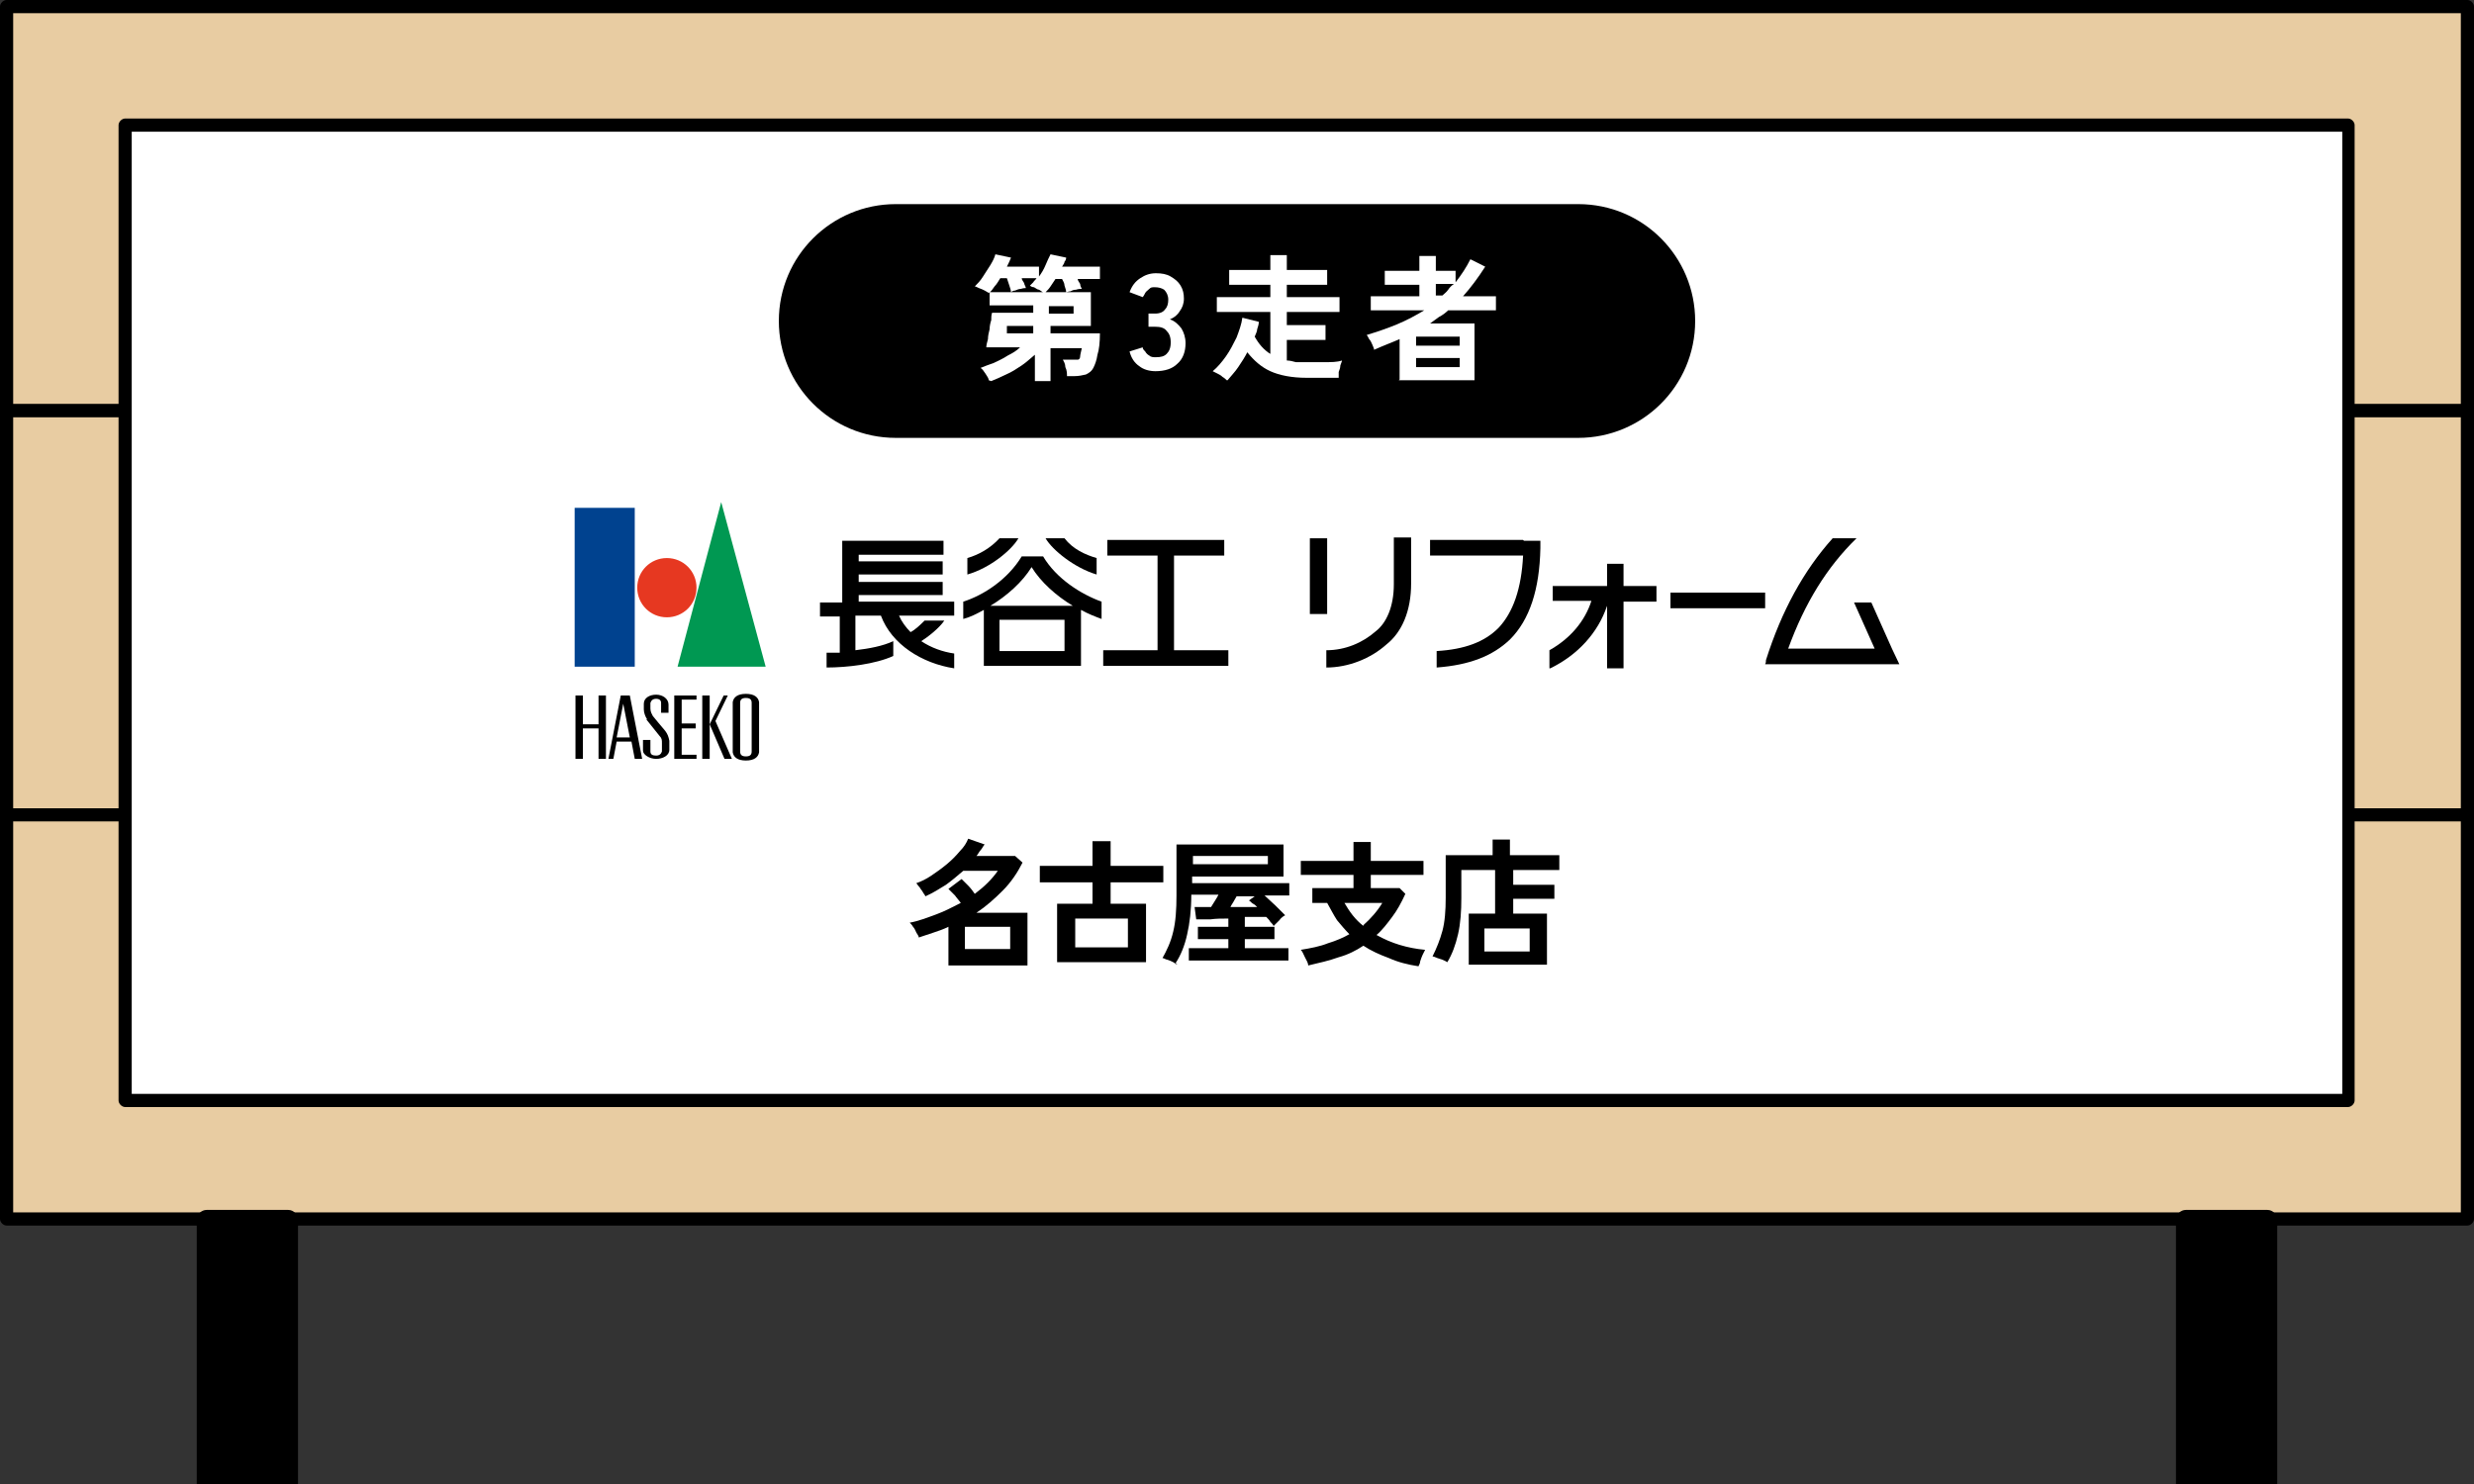 <?xml version="1.0" encoding="UTF-8"?>
<svg id="_レイヤー_1" xmlns="http://www.w3.org/2000/svg" version="1.1" viewBox="0 0 300.5 180.3">
  <rect x="0" y="0" width="300.5" height="180.3" fill="#333333" stroke="none"/>
  <!-- Generator: Adobe Illustrator 29.6.0, SVG Export Plug-In . SVG Version: 2.1.1 Build 207)  -->
  <defs>
    <style>
      .st0 {
        fill: none;
      }

      .st1 {
        fill: #e8cca2;
      }

      .st2 {
        fill: #e63821;
      }

      .st3 {
        fill: #00428f;
      }

      .st4 {
        fill: #fff;
      }

      .st5 {
        fill: #009852;
      }
    </style>
  </defs>
  <g>
    <g>
      <g>
        <rect class="st1" x=".8" y=".8" width="298.9" height="49.1"/>
        <path d="M299.7,50.7H.8c-.4,0-.8-.4-.8-.8V.8c0-.4.4-.8.8-.8h298.9c.4,0,.8.4.8.8v49.1c0,.4-.4.8-.8.8ZM1.6,49.1h297.3V1.6H1.6v47.5Z"/>
      </g>
      <g>
        <rect class="st1" x=".8" y="49.9" width="298.9" height="49.1"/>
        <path d="M299.7,99.8H.8c-.4,0-.8-.4-.8-.8v-49.1c0-.4.4-.8.8-.8h298.9c.4,0,.8.4.8.8v49.1c0,.4-.4.8-.8.8ZM1.6,98.2h297.3v-47.5H1.6v47.5Z"/>
      </g>
      <g>
        <rect class="st1" x=".8" y="99" width="298.9" height="49.1"/>
        <path d="M299.7,148.9H.8c-.4,0-.8-.4-.8-.8v-49.1c0-.4.4-.8.8-.8h298.9c.4,0,.8.4.8.8v49.1c0,.4-.4.8-.8.8ZM1.6,147.3h297.3v-47.5H1.6v47.5Z"/>
      </g>
    </g>
    <g>
      <g>
        <rect x="25" y="148.1" width="9.9" height="74.5"/>
        <path d="M35,223.9h-9.9c-.7,0-1.2-.6-1.2-1.2v-74.5c0-.7.6-1.2,1.2-1.2h9.9c.7,0,1.2.6,1.2,1.2v74.5c0,.7-.6,1.2-1.2,1.2ZM26.3,221.4h7.5v-72h-7.5v72Z"/>
      </g>
      <g>
        <rect x="265.5" y="148.1" width="9.9" height="74.5"/>
        <path d="M275.4,223.9h-9.9c-.7,0-1.2-.6-1.2-1.2v-74.5c0-.7.6-1.2,1.2-1.2h9.9c.7,0,1.2.6,1.2,1.2v74.5c0,.7-.6,1.2-1.2,1.2ZM266.7,221.4h7.5v-72h-7.5v72Z"/>
      </g>
    </g>
    <g>
      <rect class="st4" x="91" y="-60.6" width="118.5" height="270" transform="translate(224.7 -75.8) rotate(90)"/>
      <path d="M285.3,134.5H15.2c-.4,0-.8-.4-.8-.8V15.2c0-.4.4-.8.8-.8h270c.4,0,.8.4.8.8v118.5c0,.4-.4.8-.8.8ZM16,132.9h268.5V16H16v116.9Z"/>
    </g>
  </g>
  <g>
    <path d="M115.2,117.1v-4.5c-.6.3-1.2.5-1.8.7-.6.2-1.2.4-1.8.6,0-.2-.2-.4-.3-.6-.1-.2-.2-.5-.4-.7-.1-.2-.3-.4-.4-.5,1.1-.2,2.1-.6,3.2-1,1.1-.4,2-.9,3-1.4-.2-.3-.5-.6-.7-.9-.3-.3-.6-.6-.8-.8l1.6-1.2c.2.2.5.5.8.8.3.3.6.7.8,1,1.2-.9,2.1-1.8,2.8-2.8h-4.2c-.7.6-1.4,1.2-2.1,1.7-.8.5-1.6,1-2.5,1.4,0-.1-.2-.3-.3-.5-.1-.2-.3-.4-.4-.6-.2-.2-.3-.4-.4-.5.6-.2,1.2-.5,1.8-.9s1.3-.9,1.9-1.4c.6-.5,1.1-1,1.6-1.6.5-.5.8-1,1-1.5l2,.7c-.2.2-.3.5-.5.7-.2.2-.3.5-.5.7h4.7l.9.8c-.6,1.2-1.4,2.4-2.4,3.4-1,1-2,1.9-3.2,2.7h6.2v6.4h-9.6ZM117.2,115.3h5.5v-2.7h-5.5v2.7Z"/>
    <path d="M128.4,116.9v-7.1h4.3v-2.6h-6.4v-2h6.4v-3h2.2v3h6.4v2h-6.4v2.6h4.3v7.1h-10.8ZM130.6,115.1h6.4v-3.5h-6.4v3.5Z"/>
    <path d="M143,117.2c-.1,0-.3-.2-.5-.3-.2-.1-.4-.2-.7-.3-.2,0-.4-.2-.6-.2.5-.9,1-1.9,1.3-3.2.3-1.2.4-2.7.4-4.4v-6.2h13v3.9h-11.1v.8h11.8v1.5h-3c.4.4.9.8,1.3,1.2s.9.9,1.2,1.2c-.2.1-.5.3-.7.6-.3.3-.5.5-.7.7-.1-.2-.2-.3-.4-.5-.1-.2-.3-.4-.5-.6-.3,0-.7,0-1.2,0-.4,0-.9,0-1.4,0v1.2h3.6v1.5h-3.6v1.1h5.3v1.5h-12.1v-1.5h4.8v-1.1h-3.7v-1.5h3.7v-1c-.8,0-1.5,0-2.2.1-.7,0-1.3,0-1.7,0l-.2-1.5c.3,0,.6,0,.9,0,.3,0,.7,0,1.1,0,.2-.3.3-.5.5-.8.2-.3.3-.5.4-.7h-3.3c0,1.9-.2,3.5-.5,4.8-.3,1.4-.8,2.6-1.4,3.5ZM144.9,105h9.1v-1h-9.1v1ZM149.4,110.2c.6,0,1.2,0,1.7,0s1.1,0,1.6,0c-.2-.2-.3-.3-.5-.4-.2-.1-.3-.3-.5-.4l.7-.5h-2.2c-.1.2-.3.5-.4.7-.2.3-.3.5-.4.7Z"/>
    <path d="M172.3,117.4c-1.3-.2-2.5-.5-3.6-1-1.1-.4-2.2-.9-3.1-1.5-.9.6-1.9,1.1-3,1.4-1.1.4-2.4.7-3.7,1,0-.3-.2-.6-.4-1-.2-.4-.3-.7-.5-.9,1.2-.2,2.3-.4,3.3-.8,1-.3,1.9-.7,2.6-1.1-.5-.5-1-1.1-1.5-1.7-.4-.6-.8-1.4-1.2-2.1h-1.8v-1.8h5v-1.6h-6.4v-1.7h6.4v-2.3h2.1v2.3h6.4v1.7h-6.4v1.6h3.5l.7.7c-.5,1.1-1,2-1.6,2.8-.6.8-1.2,1.6-1.9,2.2.9.5,1.8.9,2.8,1.2,1,.3,2,.5,3.1.6-.1.2-.2.4-.3.6-.1.2-.2.5-.3.8,0,.3-.2.5-.2.6ZM165.6,112.4c.9-.8,1.7-1.7,2.3-2.7h-4.6c.3.5.6,1,1,1.5.4.5.8.9,1.3,1.3Z"/>
    <path d="M178.4,117.2v-6.2h3.2v-5.3h-4.1v3.4c0,1.6-.1,3.1-.4,4.4-.3,1.3-.7,2.4-1.3,3.4-.2-.1-.5-.3-.9-.4-.4-.1-.7-.3-.9-.3.5-1,.9-2,1.2-3.1.3-1.1.4-2.5.4-4v-5.2h5.7v-1.9h2.1v1.9h6v1.8h-5.6v1.8h5v1.7h-5v1.8h4.1v6.2h-9.4ZM180.3,115.6h5.5v-2.8h-5.5v2.8Z"/>
  </g>
  <path d="M191.7,53.2h-82.9c-7.9,0-14.2-6.4-14.2-14.2h0c0-7.9,6.4-14.2,14.2-14.2h82.9c7.9,0,14.2,6.4,14.2,14.2h0c0,7.9-6.4,14.2-14.2,14.2Z"/>
  <g>
    <path class="st4" d="M120.1,46.2c0-.2-.2-.5-.4-.8-.2-.3-.4-.6-.6-.7.5-.2,1-.4,1.6-.6.6-.3,1.1-.5,1.7-.9.6-.3,1.1-.6,1.5-1h-4.1c0-.3.1-.6.2-1,0-.4.1-.8.2-1.2,0-.4.1-.8.2-1.1,0-.3,0-.6.1-.9h5v-.9h-5.3v-1.6h6.5c-.1,0-.3-.2-.5-.3-.2,0-.4-.2-.6-.3-.2,0-.4-.1-.5-.2.1-.1.3-.3.4-.4.1-.2.3-.3.4-.5h-1.8c0,.2.2.4.3.6,0,.2.2.4.2.6-.1,0-.3,0-.6.1-.2,0-.5.1-.7.2-.2,0-.4.1-.5.2,0-.2-.1-.5-.2-.8-.1-.3-.2-.6-.3-.9h-.8c-.2.3-.4.7-.7,1-.2.3-.4.6-.7.8,0,0-.3-.2-.5-.3-.2-.1-.4-.2-.7-.3-.2-.1-.4-.2-.5-.2.3-.3.7-.7,1-1.2.3-.5.6-.9.9-1.4.3-.5.5-.9.6-1.3l1.9.4c-.1.3-.3.7-.5,1.1h3.9v1.2c.3-.4.6-.9.8-1.4.2-.5.4-.9.6-1.3l1.9.4c0,.2-.1.4-.2.5,0,.2-.2.4-.3.6h4.6v1.5h-2.7c0,.2.2.4.3.6,0,.2.1.4.2.6-.2,0-.4,0-.7.1-.3,0-.5.1-.7.2-.2,0-.4.1-.5.1,0-.2-.1-.5-.2-.8,0-.3-.2-.6-.3-.8h-.8c-.2.3-.4.6-.6.9-.2.3-.4.5-.6.7h5.5v4.1h-4.9v.9h6c0,1.1-.1,2-.3,2.6-.1.7-.3,1.2-.5,1.6-.2.4-.5.6-.9.8-.4.1-.9.2-1.4.2h-.9c0-.3,0-.7-.2-1.1,0-.4-.2-.7-.3-.9h1.1c.3,0,.5,0,.7,0,.2,0,.3-.2.3-.4,0-.2.1-.5.2-1h-3.8v4h-1.9v-3.2c-.5.4-1,.9-1.6,1.3-.6.4-1.2.8-1.9,1.1-.6.3-1.3.6-1.8.8ZM122.1,40.5h3.4v-.9h-3.2s0,0,0,.2,0,.3,0,.4c0,.1,0,.2,0,.3ZM127.4,38.1h3v-.9h-3v.9Z"/>
    <path class="st4" d="M140.4,45.1c-.8,0-1.5-.2-2-.6-.6-.4-1-1-1.2-1.8l1.6-.5c0,.2.1.3.3.5.1.2.3.4.5.5.2.2.5.2.8.2.6,0,1-.1,1.3-.4.3-.3.5-.7.5-1.4s-.2-1.1-.5-1.4c-.3-.4-.8-.5-1.4-.5h-.8v-1.6h.8c.6,0,1-.2,1.2-.5.3-.3.4-.7.4-1.2s-.2-.9-.5-1.2c-.3-.2-.7-.3-1.1-.3s-.5,0-.7.2c-.2.2-.4.3-.5.5-.1.2-.2.4-.3.5l-1.6-.6c.3-.8.7-1.3,1.3-1.7.6-.4,1.2-.6,1.9-.6s1.3.1,1.8.4c.5.3.9.6,1.2,1.1.3.5.4,1,.4,1.6s-.2,1.1-.5,1.5c-.3.5-.7.8-1.2,1,.6.2,1,.6,1.4,1.1.3.5.5,1.1.5,1.8,0,1-.3,1.9-1,2.5-.6.6-1.5.9-2.7.9Z"/>
    <path class="st4" d="M149,46.2c-.1-.1-.3-.3-.5-.4-.2-.2-.4-.3-.6-.4-.2-.1-.4-.2-.6-.3.6-.5,1.1-1.1,1.6-1.8.5-.7.9-1.5,1.3-2.3.3-.8.6-1.6.7-2.4l2,.5c0,.3-.1.6-.2.9,0,.3-.2.6-.3.9.5.9,1.1,1.6,1.9,2.1v-5.1h-6.5v-1.8h6.5v-1.5h-5v-1.8h5v-1.8h2v1.8h4.9v1.8h-4.9v1.5h6.4v1.8h-6.4v1.6h4.7v1.8h-4.7v2.5c.4,0,.7.1,1.1.2.4,0,.8,0,1.2,0,.7,0,1.5,0,2.3,0,.8,0,1.5,0,2.1-.2,0,.1-.1.3-.2.6,0,.3-.1.5-.2.8,0,.3,0,.5,0,.7-.6,0-1.3,0-2,0-.7,0-1.4,0-1.9,0-1.8,0-3.3-.3-4.4-.8-1.1-.5-2-1.3-2.8-2.3-.3.6-.7,1.2-1.1,1.8-.4.6-.9,1.1-1.3,1.6Z"/>
    <path class="st4" d="M170,46.1v-4.9c-.9.4-2,.8-3.1,1.3,0-.2-.1-.3-.2-.6-.1-.2-.2-.5-.4-.7-.1-.2-.2-.4-.3-.5,1.3-.4,2.5-.8,3.7-1.3,1.2-.5,2.3-1.1,3.3-1.7h-6.5v-1.7h5.9v-1.4h-4.2v-1.7h4.2v-1.8h2v1.8h2.4v1.4c.7-.9,1.3-1.8,1.8-2.8l1.8.9c-.9,1.4-1.8,2.6-2.7,3.6h4v1.7h-5.8c-.3.3-.7.6-1.1.8-.4.3-.7.5-1.1.8h5.4v6.9h-9.2ZM172,42h5.3v-1.1h-5.3v1.1ZM172,44.6h5.3v-1.1h-5.3v1.1ZM174.4,35.9h.8c.2-.2.5-.4.7-.7s.4-.5.7-.7h-2.2v1.4Z"/>
  </g>
  <g>
    <g>
      <rect class="st3" x="69.8" y="61.7" width="7.3" height="19.3"/>
      <path class="st2" d="M84.6,71.4c0,2-1.6,3.6-3.6,3.6s-3.6-1.6-3.6-3.6,1.6-3.6,3.6-3.6,3.6,1.6,3.6,3.6Z"/>
      <polygon class="st5" points="93 81 82.3 81 87.6 61 93 81"/>
      <g>
        <path d="M92.2,85.3c-.1-.6-.6-1-1.6-1s-1.5.4-1.6,1c0,.2,0,.4,0,.6v4.9c0,.2,0,.4,0,.6.1.6.6,1,1.6,1s1.5-.4,1.6-1c0-.1,0-.4,0-.6v-4.9c0-.2,0-.4,0-.6ZM91.3,91.3c0,.4-.2.6-.7.6s-.7-.2-.7-.6v-5.9c0-.4.2-.6.7-.6s.7.2.7.6v5.9Z"/>
        <polygon points="72.7 84.5 72.7 88 70.8 88 70.8 84.5 69.9 84.5 69.9 92.2 70.8 92.2 70.8 88.5 72.7 88.5 72.7 92.2 73.6 92.2 73.6 84.5 72.7 84.5"/>
        <polygon points="84.6 85 84.6 84.5 81.9 84.5 81.9 92.2 84.6 92.2 84.6 91.7 82.8 91.7 82.8 88.5 84.5 88.5 84.5 87.9 82.8 87.9 82.8 85 84.6 85"/>
        <g>
          <rect x="85.3" y="84.5" width=".9" height="7.7"/>
          <polygon points="86.9 87.6 88.4 84.5 87.9 84.5 86.2 88 88 92.2 88.9 92.2 86.9 87.6"/>
        </g>
        <path d="M76.5,84.5h-1.1l-1.5,7.7h.6l.4-2.1h1.8l.4,2.1h.9l-1.5-7.7ZM74.9,89.6l.8-4.1.8,4.1h-1.6Z"/>
        <path d="M78.6,87.4c-.2-.3-.4-.8-.4-1.2,0-.2,0-.5,0-.7,0-.7.7-1.1,1.5-1.1s1.5.5,1.5,1.2v1h-.9v-1.2c0-.3-.2-.5-.6-.5s-.6.2-.7.5c0,.2,0,.5,0,.7,0,.4.2.7.3.9.3.4,1.1,1.3,1.5,1.8.3.4.4.7.5,1.2,0,.2,0,.8,0,1.1,0,.7-.8,1.1-1.6,1.1s-1.6-.5-1.6-1v-1.3h.9v1.4c0,.4.3.5.7.5s.6-.2.7-.5c0-.3,0-.8,0-1,0-.4,0-.6-.3-.9-.3-.4-1.3-1.6-1.6-2Z"/>
      </g>
      <rect class="st0" x="69.8" y="61.7" width="22.4" height="30.5"/>
    </g>
    <g>
      <path d="M201.2,71.2h-4v-2.7h-2v2.7h-6.6v1.8h4.7c-.8,2.5-2.6,4.6-5.1,6h0v2.2h.1c3.3-1.6,5.8-4.3,6.9-7.6v7.6h2v-8.1h4v-1.8Z"/>
      <path d="M116,73.1h-11.7v-.8h10.2v-1.6h-10.2v-.9h10.2v-1.6h-10.2v-.8h10.3v-1.7h-12.3v7.5h-2.7v1.7h2.4v4.4c-.6,0-1.1,0-1.6,0v1.8c2.5,0,5.9-.4,8.1-1.4v-1.8c-1.3.6-2.9.9-4.6,1.1v-4.2h3.1c1.3,3.5,5,5.8,8.9,6.4v-1.8c-1.4-.2-2.8-.7-4-1.5.8-.5,2.2-1.6,2.8-2.5h-2.4c-.4.4-1.1,1.1-1.7,1.4-.6-.6-1.1-1.3-1.4-2h6.7v-1.7Z"/>
      <path d="M126.6,67.6h-2.5c-1.7,2.8-4.6,4.7-7.1,5.5v2.1c.8-.2,1.6-.6,2.5-1.1v6.8h11.8v-6.8c.9.5,1.7.8,2.5,1.1v-2.1c-2.5-.9-5.5-2.8-7.1-5.5ZM129.3,79.1h-7.9v-3.8h7.9v3.8ZM120.3,73.6c2-1.2,3.9-2.9,5-4.7,1.1,1.8,3,3.5,5,4.7h-10Z"/>
      <path d="M123.7,65.4h-2.3c-1.1,1.2-2.5,2-3.9,2.4v2c2.8-.8,5.4-3,6.2-4.4Z"/>
      <path d="M133.2,69.8v-2c-1.4-.4-2.9-1.1-3.9-2.4h-2.3c.8,1.4,3.5,3.6,6.2,4.4Z"/>
      <polygon points="142.6 79 142.6 67.5 148.7 67.5 148.7 65.6 134.5 65.6 134.5 67.5 140.6 67.5 140.6 79 134 79 134 80.9 149.2 80.9 149.2 79 142.6 79"/>
      <path d="M185,65.6h-11.3v1.9h11.3c-.2,4-1.2,6.9-3,8.8-1.7,1.7-4.1,2.6-7.5,2.8v2h0c4-.3,6.8-1.4,8.9-3.4,2.4-2.4,3.6-6.1,3.7-11.1v-.9s0,0,0,0h-2Z"/>
      <path d="M169.3,65.4v5.6c0,2.7-.9,4.7-2.2,5.7-1.6,1.4-3.7,2.3-6,2.3v2.1c2.7,0,5.4-1.1,7.3-2.8,1.9-1.5,3-4.1,3-7.4v-5.6h-2.1Z"/>
      <rect x="159.1" y="65.4" width="2.1" height="9.2"/>
      <rect x="202.9" y="72" width="11.5" height="1.9"/>
      <path d="M229.8,78.8l-2.5-5.6h-2.1l2.5,5.6h-10.5c2-5.5,4.7-9.9,8.3-13.4h-2.9c-3.5,3.9-6.2,8.8-8.1,14.8,0,.2,0,.3-.1.5h16.3l-.9-1.9Z"/>
    </g>
  </g>
</svg>